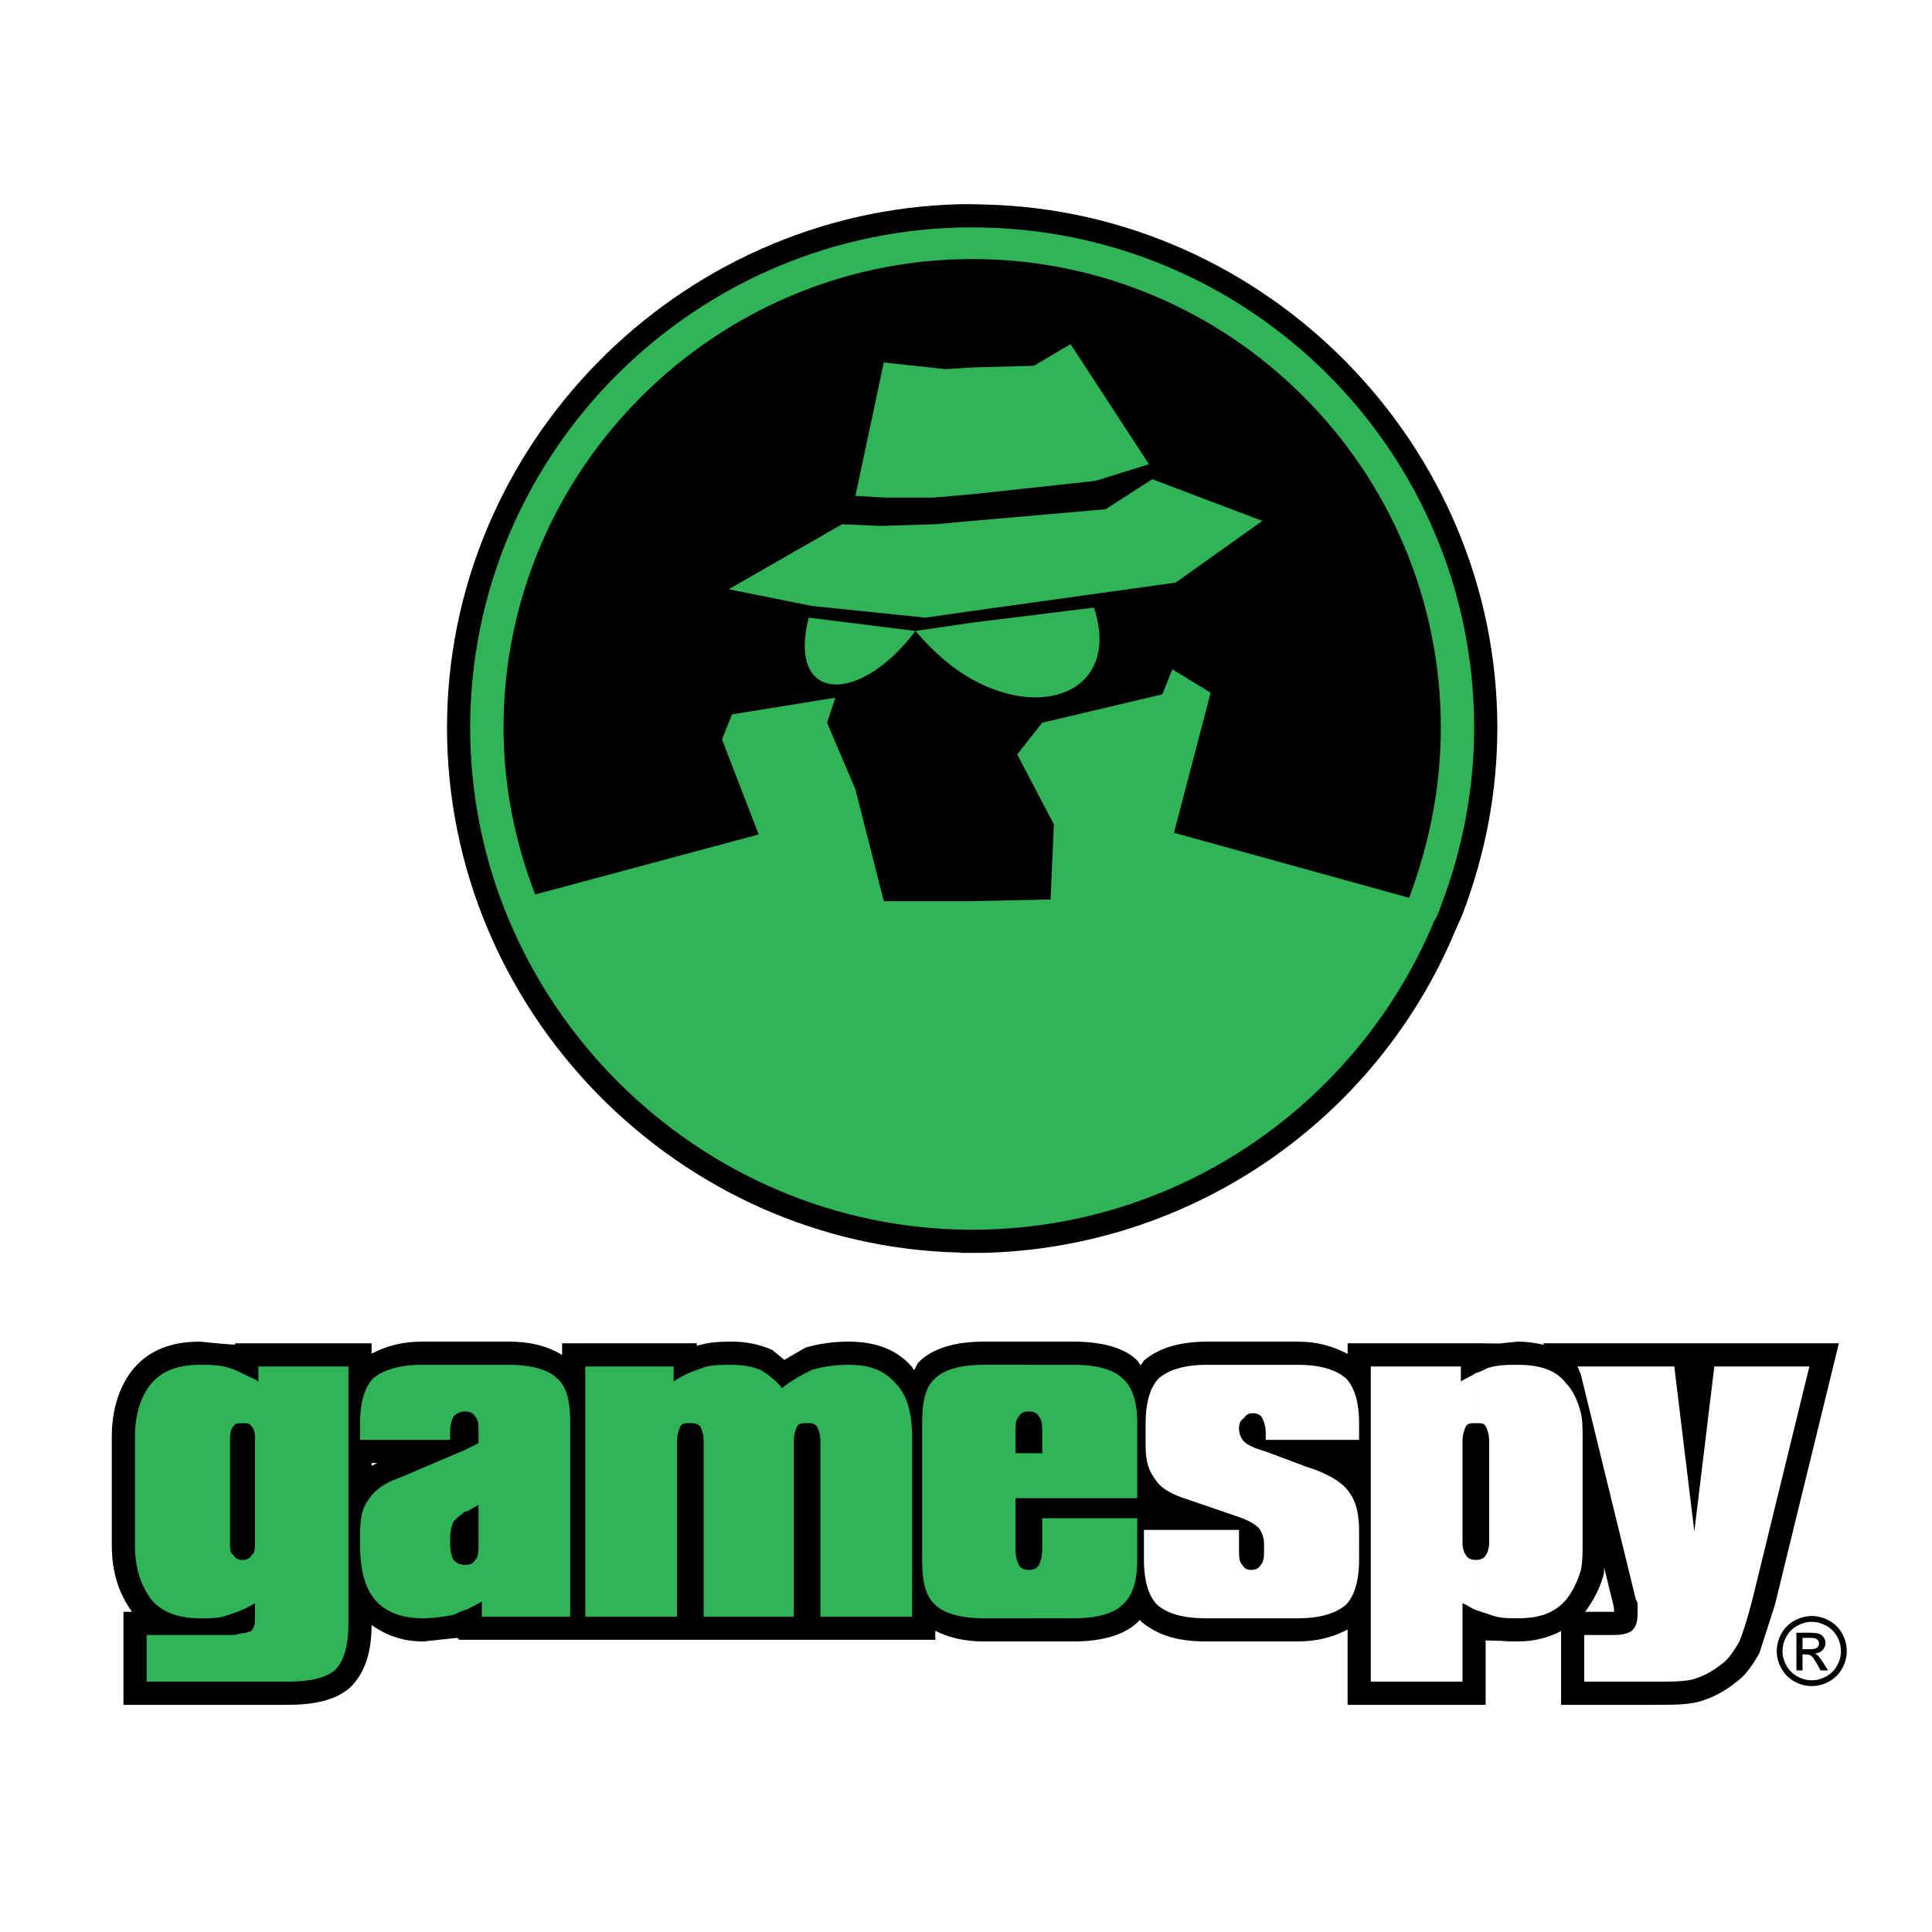 <?xml version="1.0" encoding="utf-8"?>
<!-- Generator: Adobe Illustrator 13.0.0, SVG Export Plug-In . SVG Version: 6.00 Build 14948)  -->
<!DOCTYPE svg PUBLIC "-//W3C//DTD SVG 1.0//EN" "http://www.w3.org/TR/2001/REC-SVG-20010904/DTD/svg10.dtd">
<svg version="1.0" id="Layer_1" xmlns="http://www.w3.org/2000/svg" xmlns:xlink="http://www.w3.org/1999/xlink" x="0px" y="0px"
	 width="192.756px" height="192.756px" viewBox="0 0 192.756 192.756" enable-background="new 0 0 192.756 192.756"
	 xml:space="preserve">
<g>
	<polygon fill-rule="evenodd" clip-rule="evenodd" fill="#FFFFFF" points="0,0 192.756,0 192.756,192.756 0,192.756 0,0 	"/>
	<path fill-rule="evenodd" clip-rule="evenodd" d="M95.812,124.97h0.014l0.012,0.029h2.31c20.657-0.506,39.123-13.131,47.072-32.206
		c0.007-0.03,0.68-1.542,0.68-1.542c2.324-6.074,3.489-12.327,3.489-18.648c0-28.156-22.976-51.572-51.215-52.2l-1.181-0.03h-1.155
		c-28.266,0.658-51.24,24.074-51.24,52.23C44.598,100.848,67.572,124.34,95.812,124.97L95.812,124.97z M98.742,75.011
		c0,0,3.8,7.252,4.066,7.763c-0.021,0.452-0.147,3.332-0.207,4.706c-0.855,0.017-5.664,0.118-5.664,0.118s-5.556,0-6.966,0
		c-0.37-1.459-2.387-9.405-2.387-9.405c-0.019-0.066-2.013-4.798-2.599-6.187c0.032-0.093,0.451-1.355,0.638-1.912
		c1.919-0.602,3.884-1.949,5.74-3.878c1.302,1.292,2.601,2.401,3.865,3.185c0.048,0.07,0.639,0.397,0.639,0.397
		c0.018,0.01,1.728,0.943,1.728,0.943c1.285,0.509,2.534,0.789,3.758,0.964C100.4,72.909,98.742,75.011,98.742,75.011L98.742,75.011
		z M112.005,63.777c0-0.791-0.245-1.665-0.436-2.519c1.666-0.232,6.604-0.919,6.604-0.919l12.639-8.996
		c0,0-12.154-4.605-13.468-5.103c-0.114-0.178-9.809-15.022-9.809-15.022s-4.604,2.722-5.046,2.984
		c-0.53,0.014-4.374,0.117-4.374,0.117c-0.039-0.041-1.244,0.035-1.246,0.035l-1.065,0.027c-0.037,0.042-1.436,0.129-1.436,0.129
		s0.099,0.109,0.125,0.139c-0.887-0.223-2.625-0.411-6.07-0.784l-2.075-0.223l-3.55,16.693c-0.673,0.386-16.59,9.516-16.59,9.516
		s10.372,2.074,12.071,2.415c-0.127,0.751-0.3,1.546-0.3,2.165c0,1.559,0.361,2.711,0.851,3.566c-2.455,0.395-7.46,1.202-7.46,1.202
		l-1.818,4.557c0,0,2.374,6.149,3.062,7.933c-2.055,0.551-15.771,4.236-17.618,4.731c-1.573-4.661-2.449-9.304-2.449-13.815
		c0-24.509,19.938-44.446,44.445-44.446s44.447,19.938,44.447,44.446c0,4.566-0.88,9.319-2.462,14.128
		c-1.566-0.434-17.162-4.748-19.037-5.267c0.489-1.864,3.521-13.435,3.521-13.435l-7.633-4.646c0,0-1.262,3.157-1.565,3.918
		c-0.346,0.081-1.976,0.466-3.668,0.866C111.428,66.894,112.005,65.465,112.005,63.777L112.005,63.777z"/>
	<path fill-rule="evenodd" clip-rule="evenodd" d="M149.788,163.709c0.563,0.054,1.107,0.059,1.615,0.059
		c1.752,0,3.128-0.411,4.348-1.036c0,1.212,0,7.359,0,7.359h9.298c2.105,0,3.77,0,5.015-0.494c1.067-0.354,2.15-0.964,3.25-1.844
		c0.979-0.729,1.63-1.816,2.205-2.778c0.04-0.076,1.572-4.891,1.572-4.891c0.021-0.074,6.374-26.062,6.374-26.062h-29.493
		c0,0,0.05,0.125,0.062,0.151c-0.804-0.183-1.654-0.318-2.63-0.318c0,0-0.937,0.097-1.848,0.189l-1.707-0.022
		c-0.281,0-13.398,0-13.398,0s0,0.896,0,1.059c-1.395-0.742-2.975-1.226-5.011-1.226h-8.984c-2.737,0-4.801,0.611-6.306,1.869
		c-0.022,0.021-0.165,0.228-0.341,0.485c-0.133-0.183-0.359-0.485-0.359-0.485c-1.182-1.198-3.389-1.869-6.305-1.869h-8.988
		c-2.91,0-5.145,0.695-6.458,2.009c-0.214,0.176-0.312,0.592-0.499,0.833c-0.065-0.095-0.226-0.334-0.226-0.334
		c-1.451-1.668-3.526-2.508-6.292-2.508c-1.528,0-2.894,0.188-4.296,0.589c-0.066,0.022-1.302,0.747-2.13,1.232
		c-0.469-0.386-1.208-0.995-1.208-0.995c-1.375-0.58-2.637-0.826-4.014-0.826c-1.168,0-2.366,0.045-3.514,0.422
		c0-0.088,0-0.255,0-0.255H56.081v1.169c-1.262-0.799-2.987-1.336-5.344-1.336h-8.653c-2.024,0-3.646,0.485-5.01,1.201
		c0-0.194,0-1.034,0-1.034H23.466c0,0,0,0.1,0,0.122c-0.239,0.054-3.514-0.289-3.514-0.289c-2.877,0-5.024,0.857-6.565,2.62
		c-1.443,1.684-2.234,4.112-2.234,6.846v10.814c0,2.67,0.665,4.79,2.02,6.677c-0.329,0-0.855,0-0.855,0v9.279h16.288
		c2.991,0,4.877-0.51,6.306-1.701c1.478-1.458,2.161-3.484,2.161-6.261c1.394,0.988,3.022,1.639,5.178,1.639
		c0.125-0.008,3.129-0.334,3.129-0.334l0.195-0.021l0.178,0.081l0.009-0.004c0,0.02,0,0.112,0,0.112h47.552c0,0,0-0.582,0-0.894
		c1.243,0.62,2.78,1.059,4.842,1.059h8.988c2.911,0,5.143-0.693,6.454-2.005c0-0.004,0.067-0.094,0.118-0.162
		c0.02,0.027,0.107,0.158,0.107,0.158c1.656,1.393,3.686,2.009,6.464,2.009h9.151c2.079,0,3.658-0.472,5.011-1.189
		c0,2.5,0,7.513,0,7.513h13.773c0,0,0-4.395,0-6.423L149.788,163.709L149.788,163.709z M159.947,157.268l0.046-0.155l0.045-0.318
		v-0.163c0-0.008,0.01-0.14,0.014-0.224c0.406,1.657,0.95,3.882,0.95,3.882s0.036,0.341,0.054,0.522c0,0-1.696,0-2.915,0
		C158.931,159.752,159.568,158.597,159.947,157.268L159.947,157.268z M124.95,142.203c0.003-0.002,0.003-0.002,0.005-0.005
		c0,0,0,0.003,0,0.005C124.955,142.203,124.953,142.203,124.95,142.203L124.95,142.203z M124.883,155.426
		c-0.005,0.007-0.007,0.012-0.014,0.021c-0.007-0.012-0.011-0.014-0.016-0.021H124.883L124.883,155.426z M102.568,142.004
		c0.006-0.007,0.008-0.009,0.015-0.018c0.002,0,0.05-0.005,0.067-0.007c0.018,0.002,0.067,0.007,0.069,0.007
		c0.005,0.007,0.005,0.007,0.012,0.016L102.568,142.004L102.568,142.004z M37.655,145.965c-0.193,0.102-0.399,0.181-0.583,0.298
		c0-0.138,0-0.176,0-0.298C37.231,145.965,37.442,145.965,37.655,145.965L37.655,145.965z M24.24,154.458
		c-0.002,0.002-0.006,0.007-0.009,0.009c-0.001-0.002-0.009-0.007-0.011-0.009H24.24L24.24,154.458z"/>
	<path fill-rule="evenodd" clip-rule="evenodd" d="M146.392,71.421c0,26.006-22.117,47.087-49.399,47.087
		c-27.282,0-49.398-21.081-49.398-47.087c0-26.005,22.116-47.087,49.398-47.087C124.274,24.333,146.392,45.416,146.392,71.421
		L146.392,71.421z"/>
	<path fill-rule="evenodd" clip-rule="evenodd" fill="#2FB457" d="M96.993,22.685c27.624,0,50.084,22.297,50.084,49.919
		c0,6.157-1.164,12.146-3.327,17.805c-0.167,0.499-0.334,0.998-0.665,1.496c-7.486,17.971-25.292,30.783-46.092,30.783V89.908
		l7.82-0.166l0.334-7.488l-3.66-6.989l2.496-3.162l11.981-2.829l0.997-2.496l3.828,2.33l-3.66,13.977l23.46,6.49
		c1.997-5.324,3.161-10.982,3.161-16.972c0-25.792-20.966-46.758-46.757-46.758V22.685L96.993,22.685z M96.993,67.779
		c7.488,4.159,14.809,0.831,12.147-7.156L96.993,62.12V67.779L96.993,67.779z M96.993,60.956l20.3-2.829l8.653-6.157l-10.982-4.16
		l-4.66,2.996L96.993,51.97V60.956L96.993,60.956z M96.993,49.308l12.314-1.331l5.325-1.664l-7.822-11.981l-3.66,2.163l-6.157,0.167
		V49.308L96.993,49.308z M96.993,122.688c-27.455,0-50.084-22.629-50.084-50.084c0-27.622,22.629-49.919,50.084-49.919v3.161
		c-25.624,0-46.755,20.966-46.755,46.758c0,5.823,1.164,11.481,3.159,16.639l22.298-5.99l-3.661-9.484l0.998-2.496l10.316-1.663
		l-0.831,2.495l2.828,6.657l2.831,11.147h8.817V122.688L96.993,122.688z M96.993,36.663l-2.663,0.166l-6.154-0.665l-2.831,13.311
		l2.831,0.166h4.99l3.827-0.333V36.663L96.993,36.663z M96.993,51.97l-3.661,0.333l-5.491,0.167l-3.827-0.167L72.7,58.792
		l8.319,1.664l11.316,1.166l4.658-0.666V51.97L96.993,51.97z M96.993,62.12l-5.657,0.832l-10.648-1.331
		c-2.165,8.486,4.992,8.818,10.648,1.331c1.83,2.164,3.827,3.827,5.657,4.827V62.12L96.993,62.12z"/>
	<path fill-rule="evenodd" clip-rule="evenodd" fill="#2FB457" d="M102.65,161.456v-4.825c0.499,0,0.833-0.164,1-0.498
		c0.164-0.332,0.332-0.833,0.332-1.497v-3.162h9.482v4.16c0,2.161-0.498,3.66-1.496,4.493c-0.832,0.833-2.496,1.329-4.824,1.329
		H102.65L102.65,161.456z M102.65,149.477v-4.491h1.332v-1.997c0-0.666,0-1.332-0.332-1.664c-0.167-0.333-0.501-0.5-1-0.5v-4.658
		h4.494c2.328,0,3.992,0.498,4.824,1.331c0.998,0.831,1.496,2.329,1.496,4.491v7.488H102.65L102.65,149.477z M102.65,136.166v4.658
		c-0.498,0-0.83,0.167-0.997,0.5c-0.334,0.332-0.334,0.831-0.334,1.664v1.997h1.331v4.491h-1.331v5.159
		c0,0.664,0.167,1.165,0.334,1.497c0.167,0.334,0.499,0.498,0.997,0.498v4.825h-4.494c-2.328,0-3.991-0.496-4.824-1.329
		c-0.997-0.833-1.329-2.332-1.329-4.493v-13.646c0-2.162,0.332-3.66,1.329-4.491c0.833-0.833,2.497-1.331,4.824-1.331H102.65
		L102.65,136.166z M46.41,160.626v-4.493c0.499,0,0.833-0.165,0.997-0.499c0.334-0.334,0.334-0.831,0.334-1.664v-3.827l-1.164,0.666
		c-0.167,0-0.167,0-0.167,0v-6.157l1.331-0.666v-1.164c0-0.666,0-1.165-0.334-1.497c-0.165-0.333-0.499-0.5-0.997-0.5v-4.658h4.326
		c2.329,0,3.992,0.498,4.826,1.331c0.997,0.831,1.331,2.329,1.331,4.491v19.303h-8.82v-1.498
		C47.407,160.127,46.909,160.458,46.41,160.626L46.41,160.626z M58.392,161.291v-24.959h8.818v1.497
		c0.997-0.666,1.831-0.998,2.827-1.33c0.833-0.333,1.831-0.333,2.998-0.333c0.998,0,1.995,0.166,2.828,0.498
		c0.833,0.499,1.664,1.165,2.162,1.83c1-0.83,1.998-1.331,2.998-1.83c1.164-0.332,2.329-0.498,3.661-0.498
		c1.995,0,3.494,0.498,4.657,1.83c1.166,1.164,1.664,2.995,1.664,5.49v17.805h-9.151v-17.47c0-0.669-0.167-1.167-0.332-1.499
		c-0.334-0.334-0.499-0.334-1-0.334c-0.498,0-0.831,0-0.998,0.334c-0.167,0.332-0.332,0.83-0.332,1.499v17.47h-8.987v-17.47
		c0-0.669-0.167-1.167-0.332-1.499c-0.334-0.334-0.666-0.334-1-0.334c-0.499,0-0.83,0-0.997,0.334
		c-0.167,0.332-0.332,0.83-0.332,1.499v17.47H58.392L58.392,161.291z M34.762,162.124c0,2.162-0.5,3.661-1.332,4.491
		c-0.998,0.833-2.496,1.165-4.825,1.165h-4.492v-4.826c0.499,0,0.664-0.166,0.831-0.166c0.334-0.167,0.5-0.664,0.5-1.165v-1.663
		c-0.333,0.167-0.831,0.498-1.33,0.666v-4.992c0.165,0,0.165,0,0.165,0c0.334,0,0.666-0.167,0.833-0.499
		c0.333-0.167,0.333-0.666,0.333-1.331v-9.982c0-0.669,0-1.167-0.333-1.499c-0.167-0.334-0.499-0.334-0.998-0.334v-4.992
		c0.664,0.334,1.165,0.501,1.664,0.833v-1.497h8.984V162.124L34.762,162.124z M46.41,136.166v4.658c-0.499,0-0.833,0.167-1.165,0.5
		c-0.167,0.332-0.333,0.831-0.333,1.497v0.833h-8.986v-1.666c0-2.162,0.499-3.66,1.332-4.491c0.997-0.833,2.663-1.331,4.825-1.331
		H46.41L46.41,136.166z M46.41,144.651v6.157c-0.499,0.334-0.833,0.665-1.165,0.997c-0.167,0.334-0.333,1-0.333,1.666v0.498
		c0,0.833,0.165,1.33,0.333,1.664c0.331,0.334,0.666,0.499,1.165,0.499v4.493c-0.499,0.167-0.833,0.334-1.165,0.498
		c-0.998,0.167-1.998,0.332-2.996,0.332c-1.997,0-3.661-0.496-4.825-1.828c-1-1.164-1.499-2.997-1.499-5.493v-0.998
		c0-1.498,0.167-2.662,0.833-3.493c0.499-0.833,1.496-1.665,2.995-2.161L46.41,144.651L46.41,144.651z M24.114,167.78h-9.485v-4.658
		h8.652c0.332,0,0.667-0.168,0.833-0.168V167.78L24.114,167.78z M24.114,160.626c-0.333,0.167-0.833,0.334-1.331,0.498
		c-0.833,0.332-1.831,0.332-2.83,0.332c-1.995,0-3.661-0.496-4.826-1.828c-0.998-1.331-1.663-2.997-1.663-5.493V143.32
		c0-2.329,0.666-4.16,1.663-5.324c1.165-1.332,2.831-1.83,4.826-1.83c1,0,1.997,0,2.994,0.333c0.501,0.165,0.833,0.332,1.167,0.497
		v4.992c-0.333,0-0.666,0-0.833,0.334c-0.334,0.332-0.334,0.83-0.334,1.499v9.982c0,0.665,0,1.164,0.334,1.331
		c0.167,0.332,0.5,0.499,0.833,0.499V160.626L24.114,160.626z"/>
	<path fill-rule="evenodd" clip-rule="evenodd" fill="#FFFFFF" d="M157.728,156.631v-15.64c0.166,0.665,0.166,1.498,0.166,2.329
		v10.814C157.894,155.135,157.894,155.801,157.728,156.631L157.728,156.631z M157.728,137.163l5.491,22.465
		c0.164,0.165,0.164,0.332,0.164,0.499c0,0.331,0,0.666,0,0.833c0,0.83-0.164,1.329-0.496,1.661c-0.334,0.333-1,0.501-1.833,0.501
		h-2.992v4.658h6.987c1.83,0,3.326,0,4.159-0.332c1-0.334,1.83-0.833,2.66-1.498c0.669-0.499,1.168-1.33,1.667-2.162
		c0.333-0.834,0.83-2.332,1.331-4.327l5.655-23.129h-9.483l-1.995,16.474l-1.999-16.474h-9.316V137.163L157.728,137.163z
		 M157.728,136.332v0.831l-0.335-0.831H157.728L157.728,136.332z M157.728,140.991c-0.335-1.332-0.833-2.329-1.499-2.995
		c-0.997-1.332-2.663-1.83-4.825-1.83c-0.997,0-1.994,0-2.994,0.333c-0.332,0.165-0.666,0.332-1.165,0.497v4.992
		c0.499,0,0.833,0,1,0.334c0.165,0.332,0.332,0.83,0.332,1.499v9.982c0,0.665-0.167,1.164-0.332,1.331
		c-0.167,0.332-0.501,0.499-1,0.499v4.992c0.499,0.167,1,0.334,1.496,0.498c0.834,0.332,1.666,0.332,2.663,0.332
		c2.162,0,3.661-0.496,4.825-1.828c0.666-0.833,1.164-1.833,1.499-2.997V140.991L157.728,140.991z M135.597,155.634
		c0,2.161-0.499,3.66-1.332,4.493c-0.997,0.833-2.494,1.329-4.825,1.329h-9.151c-2.328,0-3.826-0.496-4.825-1.329
		c-0.831-0.833-1.332-2.332-1.332-4.493v-2.995h9.485v1.997c0,0.664,0,1.165,0.333,1.497c0.167,0.334,0.501,0.498,0.832,0.498
		c0.499,0,0.833-0.164,0.998-0.498c0.334-0.332,0.334-0.833,0.334-1.497v-0.666c0-0.498-0.167-1-0.499-1.498
		c-0.334-0.332-0.833-0.666-1.665-0.998l-5.324-1.83c-1.664-0.498-2.828-1.165-3.329-1.997c-0.664-0.833-0.997-1.83-0.997-3.329
		v-2.329c0-2.162,0.498-3.66,1.331-4.491c0.997-0.833,2.496-1.331,4.825-1.331h8.984c2.331,0,3.828,0.498,4.825,1.331
		c0.833,0.831,1.332,2.329,1.332,4.491v1.666h-9.316v-0.666c0-0.666-0.167-1.166-0.334-1.499c-0.167-0.331-0.499-0.498-0.998-0.498
		c-0.334,0-0.665,0.167-0.832,0.498c-0.333,0.167-0.5,0.499-0.5,1c0,0.499,0.167,0.997,0.5,1.332
		c0.334,0.331,0.997,0.663,2.164,0.997l3.992,1.497c2.162,0.665,3.493,1.498,4.159,2.33c0.832,0.998,1.165,2.33,1.165,3.993V155.634
		L135.597,155.634z M147.244,136.996v4.992c-0.499,0-0.83,0-0.998,0.334c-0.167,0.332-0.333,0.83-0.333,1.499v9.982
		c0,0.665,0.166,1.164,0.333,1.331c0.168,0.332,0.499,0.499,0.998,0.499v4.992c-0.499-0.168-0.83-0.499-1.331-0.666v7.82h-9.151
		v-31.448h8.986v1.497C146.246,137.497,146.745,137.33,147.244,136.996L147.244,136.996z"/>
	<path fill-rule="evenodd" clip-rule="evenodd" d="M180.761,161.232c0.587,0,1.158,0.149,1.719,0.45
		c0.558,0.302,0.993,0.732,1.305,1.293c0.312,0.56,0.468,1.145,0.468,1.752c0,0.603-0.153,1.181-0.462,1.735
		c-0.307,0.557-0.737,0.988-1.29,1.295c-0.555,0.308-1.134,0.461-1.739,0.461s-1.186-0.153-1.738-0.461
		c-0.555-0.307-0.986-0.738-1.294-1.295c-0.31-0.555-0.463-1.133-0.463-1.735c0-0.607,0.156-1.192,0.469-1.752
		c0.313-0.561,0.749-0.991,1.309-1.293C179.602,161.382,180.175,161.232,180.761,161.232L180.761,161.232z M180.761,161.811
		c-0.491,0-0.969,0.127-1.434,0.378c-0.464,0.251-0.827,0.611-1.09,1.078c-0.263,0.468-0.394,0.954-0.394,1.461
		c0,0.503,0.13,0.985,0.387,1.446c0.259,0.462,0.618,0.822,1.082,1.079c0.463,0.258,0.944,0.388,1.448,0.388
		c0.503,0,0.986-0.13,1.449-0.388c0.463-0.257,0.822-0.617,1.078-1.079c0.256-0.461,0.384-0.943,0.384-1.446
		c0-0.507-0.13-0.993-0.391-1.461c-0.261-0.467-0.624-0.827-1.09-1.078C181.725,161.938,181.248,161.811,180.761,161.811
		L180.761,161.811z M179.229,166.658v-3.759h1.29c0.443,0,0.763,0.033,0.96,0.103s0.354,0.191,0.473,0.363
		c0.117,0.175,0.176,0.357,0.176,0.552c0,0.275-0.099,0.514-0.294,0.718c-0.197,0.204-0.457,0.317-0.781,0.343
		c0.133,0.056,0.24,0.122,0.319,0.199c0.151,0.148,0.337,0.396,0.557,0.746l0.458,0.735h-0.741l-0.334-0.593
		c-0.262-0.465-0.472-0.758-0.634-0.874c-0.11-0.088-0.272-0.13-0.486-0.13h-0.355v1.597H179.229L179.229,166.658z M179.835,164.543
		h0.736c0.351,0,0.591-0.054,0.72-0.158c0.127-0.104,0.192-0.243,0.192-0.417c0-0.11-0.032-0.21-0.094-0.299
		c-0.062-0.087-0.146-0.153-0.256-0.196c-0.11-0.044-0.312-0.064-0.61-0.064h-0.688V164.543L179.835,164.543z"/>
</g>
</svg>
